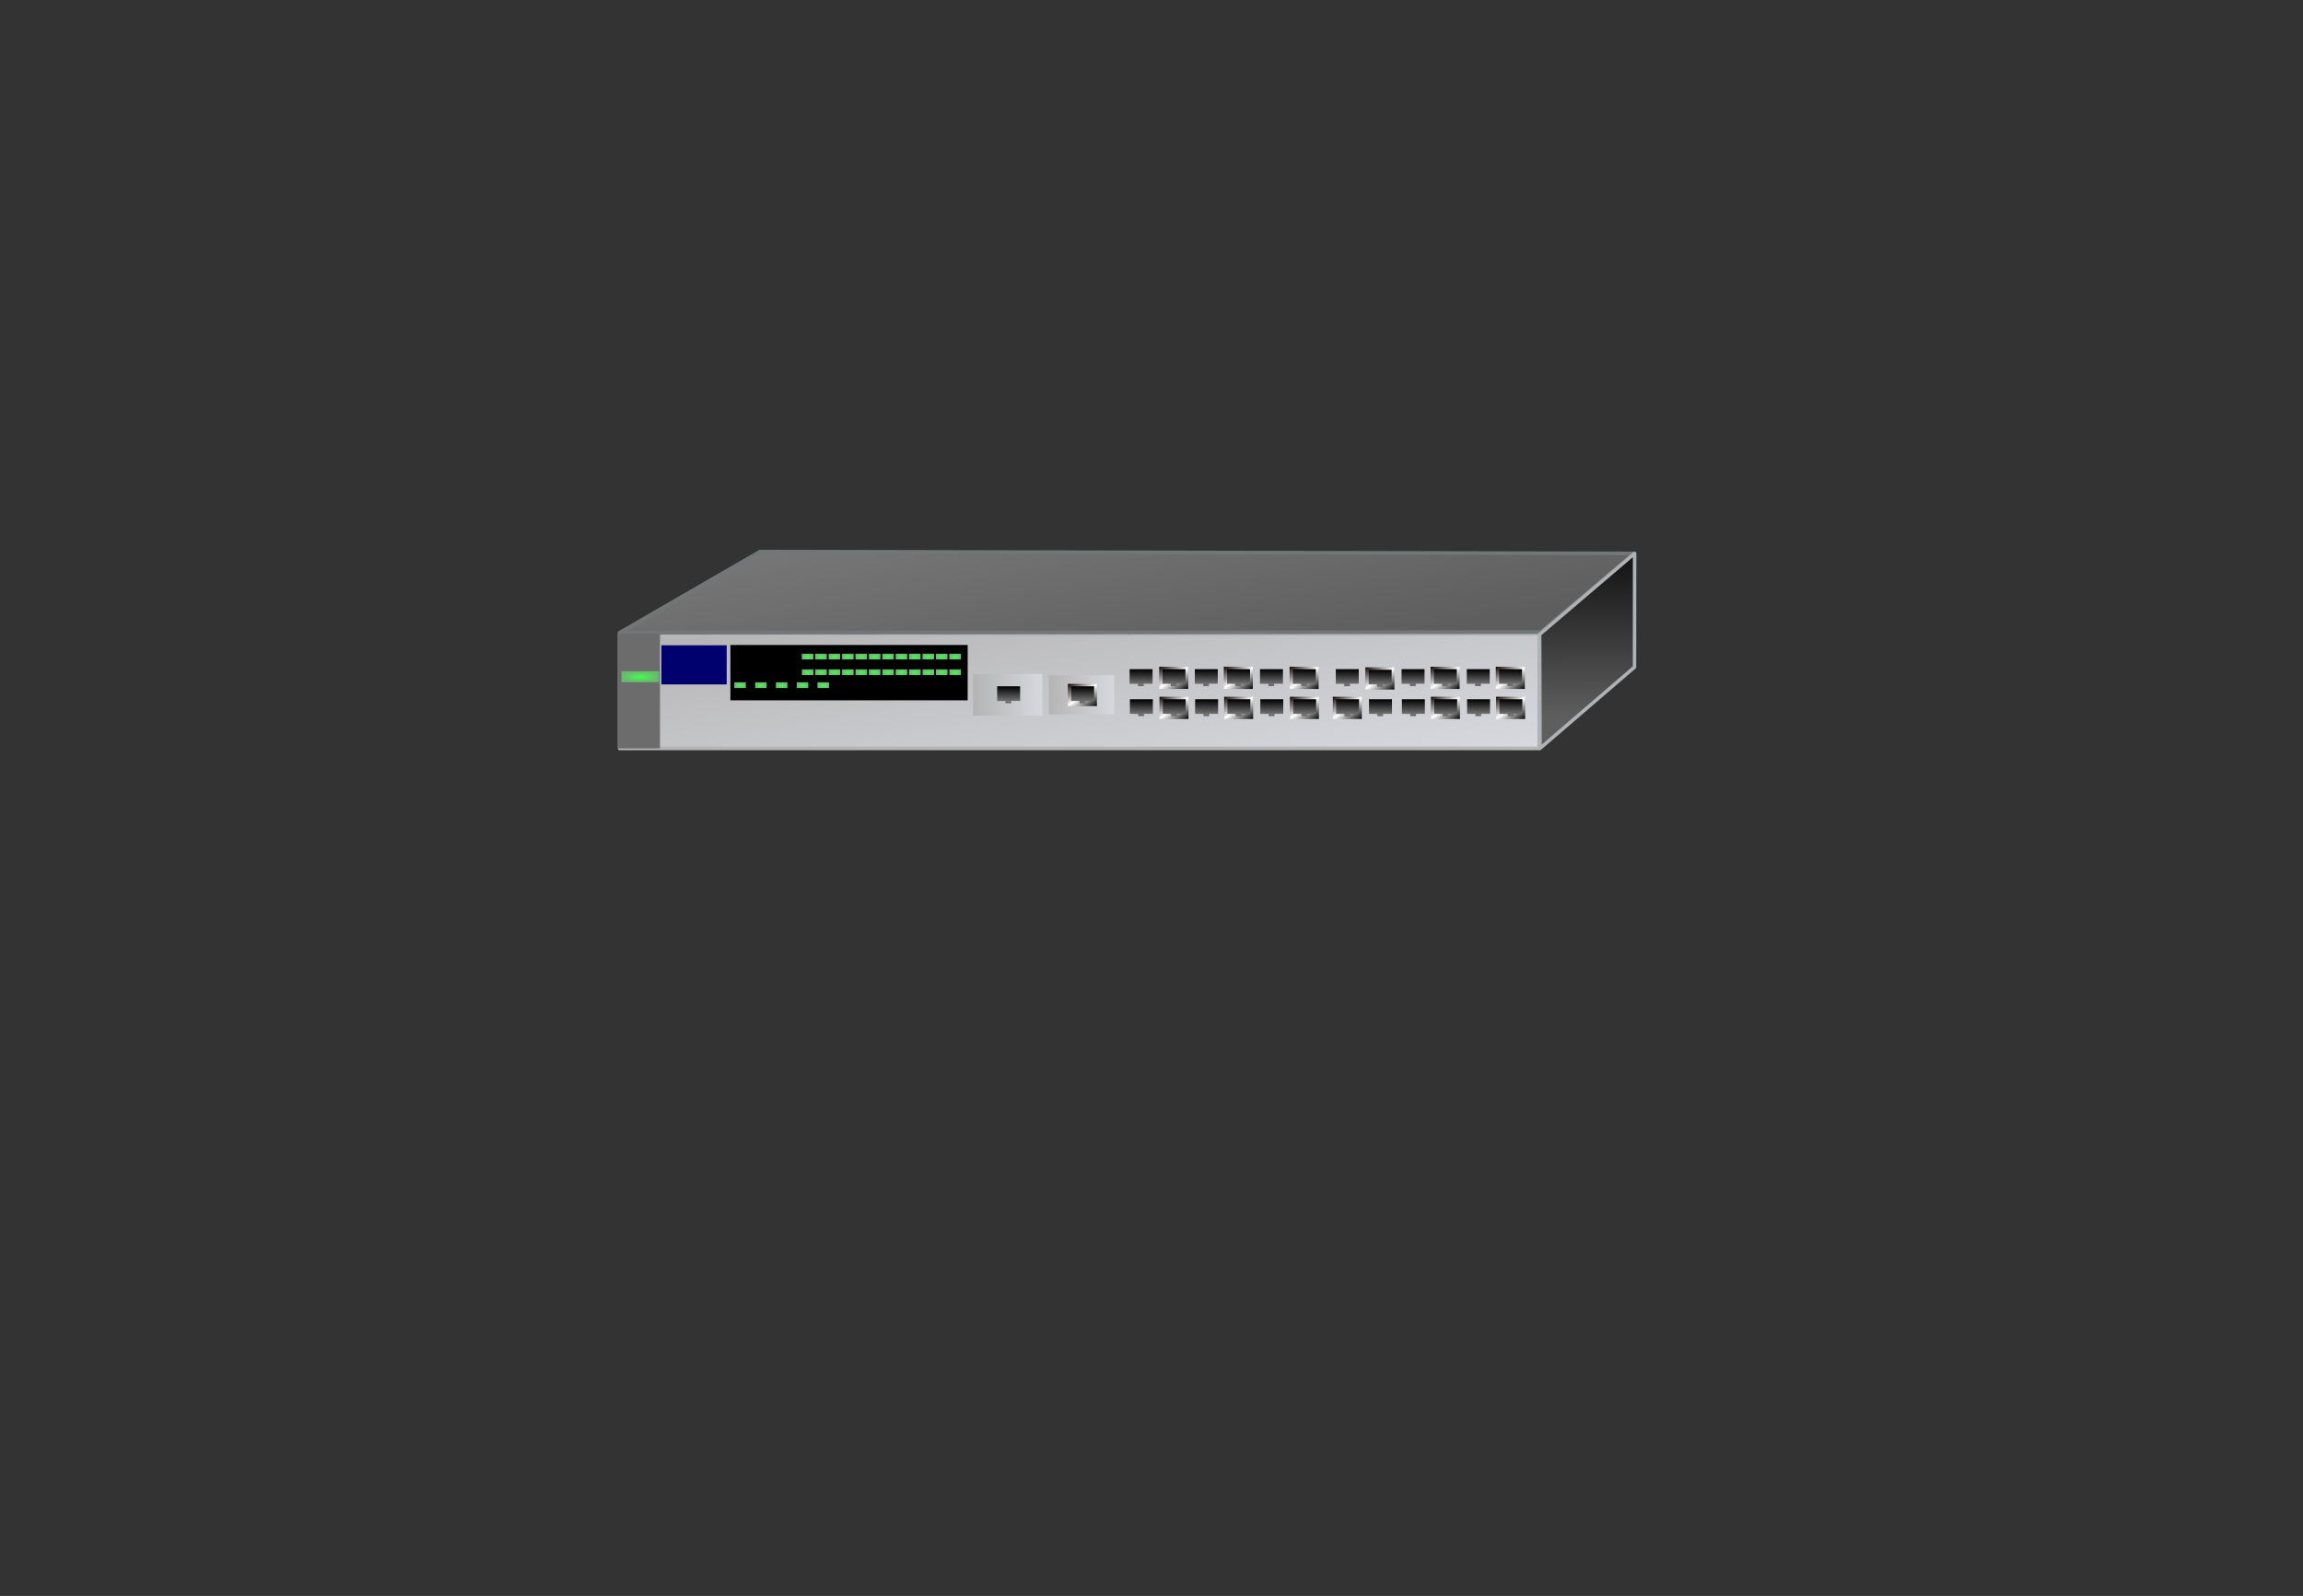 <?xml version="1.0" encoding="UTF-8" standalone="no"?>
<!-- Created with Inkscape (http://www.inkscape.org/) -->
<svg xmlns:rdf="http://www.w3.org/1999/02/22-rdf-syntax-ns#" xmlns="http://www.w3.org/2000/svg" xmlns:cc="http://web.resource.org/cc/" xmlns:xlink="http://www.w3.org/1999/xlink" xmlns:dc="http://purl.org/dc/elements/1.1/" xmlns:svg="http://www.w3.org/2000/svg" xmlns:inkscape="http://www.inkscape.org/namespaces/inkscape" xmlns:sodipodi="http://sodipodi.sourceforge.net/DTD/sodipodi-0.dtd" xmlns:ns1="http://sozi.baierouge.fr" id="svg5846" viewBox="0 0 311.81 216.14" version="1.0" y="0" x="0" inkscape:version="0.91 r13725">
  <rect x="0" y="0" width="311.81" height="216.14" fill="#333333" stroke="none"/>
  <defs id="defs3">
    <radialGradient id="radialGradient31357" xlink:href="#linearGradient14160" gradientUnits="userSpaceOnUse" cy="99.988" cx="-66.099" gradientTransform="matrix(1.27 0 0 .371 -145.88 697.28)" r="2.007"/>
    <linearGradient id="linearGradient22775" y2="80.317" xlink:href="#linearGradient11442" gradientUnits="userSpaceOnUse" y1="83.947" gradientTransform="matrix(1.372 0 0 .917 6.736 -1.0271e-10)" x2="-63.953" x1="-64.001"/>
    <linearGradient id="linearGradient22773" y2="84.271" xlink:href="#linearGradient10810" gradientUnits="userSpaceOnUse" y1="80.49" gradientTransform="matrix(1.731 0 0 1.389 183.1 -38.746)" x2="-152.33" x1="-156.03"/>
    <linearGradient id="linearGradient31365" y2="1085.7" xlink:href="#linearGradient12759" gradientUnits="userSpaceOnUse" y1="1085.7" gradientTransform="matrix(.787 0 0 .475 -83.75 220.75)" x2="-116.41" x1="-128.31"/>
    <linearGradient id="linearGradient22779" y2="80.317" xlink:href="#linearGradient11442" gradientUnits="userSpaceOnUse" y1="83.947" gradientTransform="matrix(1.372 0 0 .917 6.736 -1.0277e-10)" x2="-63.953" x1="-64.001"/>
    <linearGradient id="linearGradient31371" y2="1085.7" xlink:href="#linearGradient12759" gradientUnits="userSpaceOnUse" y1="1085.7" gradientTransform="matrix(.743 0 0 .446 -79.215 253)" x2="-116.41" x1="-128.31"/>
    <radialGradient id="radialGradient31374" xlink:href="#linearGradient14160" gradientUnits="userSpaceOnUse" cy="99.988" cx="-66.099" gradientTransform="matrix(.389 0 0 .195 -187.76 716.04)" r="2.007"/>
    <radialGradient id="radialGradient31377" xlink:href="#linearGradient14160" gradientUnits="userSpaceOnUse" cy="99.988" cx="-66.099" gradientTransform="matrix(.389 0 0 .195 -184.95 716.04)" r="2.007"/>
    <radialGradient id="radialGradient31380" xlink:href="#linearGradient14160" gradientUnits="userSpaceOnUse" cy="99.988" cx="-66.099" gradientTransform="matrix(.389 0 0 .195 -179.32 716.04)" r="2.007"/>
    <radialGradient id="radialGradient31383" xlink:href="#linearGradient14160" gradientUnits="userSpaceOnUse" cy="99.988" cx="-66.099" gradientTransform="matrix(.389 0 0 .195 -182.13 716.04)" r="2.007"/>
    <radialGradient id="radialGradient31386" xlink:href="#linearGradient14160" gradientUnits="userSpaceOnUse" cy="99.988" cx="-66.099" gradientTransform="matrix(.389 0 0 .195 -190.58 716.04)" r="2.007"/>
    <radialGradient id="radialGradient31389" xlink:href="#linearGradient14160" gradientUnits="userSpaceOnUse" cy="99.988" cx="-66.099" gradientTransform="matrix(.389 0 0 .195 -174.17 714.29)" r="2.007"/>
    <radialGradient id="radialGradient31392" xlink:href="#linearGradient14160" gradientUnits="userSpaceOnUse" cy="99.988" cx="-66.099" gradientTransform="matrix(.389 0 0 .195 -175.99 714.29)" r="2.007"/>
    <radialGradient id="radialGradient31395" xlink:href="#linearGradient14160" gradientUnits="userSpaceOnUse" cy="99.988" cx="-66.099" gradientTransform="matrix(.389 0 0 .195 -172.36 714.29)" r="2.007"/>
    <radialGradient id="radialGradient31398" xlink:href="#linearGradient14160" gradientUnits="userSpaceOnUse" cy="99.988" cx="-66.099" gradientTransform="matrix(.389 0 0 .195 -170.54 714.29)" r="2.007"/>
    <radialGradient id="radialGradient31401" xlink:href="#linearGradient14160" gradientUnits="userSpaceOnUse" cy="99.988" cx="-66.099" gradientTransform="matrix(.389 0 0 .195 -181.43 714.29)" r="2.007"/>
    <radialGradient id="radialGradient31404" xlink:href="#linearGradient14160" gradientUnits="userSpaceOnUse" cy="99.988" cx="-66.099" gradientTransform="matrix(.389 0 0 .195 -166.91 714.29)" r="2.007"/>
    <radialGradient id="radialGradient31407" xlink:href="#linearGradient14160" gradientUnits="userSpaceOnUse" cy="99.988" cx="-66.099" gradientTransform="matrix(.389 0 0 .195 -177.8 714.29)" r="2.007"/>
    <radialGradient id="radialGradient31410" xlink:href="#linearGradient14160" gradientUnits="userSpaceOnUse" cy="99.988" cx="-66.099" gradientTransform="matrix(.389 0 0 .195 -165.1 714.29)" r="2.007"/>
    <radialGradient id="radialGradient31413" xlink:href="#linearGradient14160" gradientUnits="userSpaceOnUse" cy="99.988" cx="-66.099" gradientTransform="matrix(.389 0 0 .195 -161.46 714.29)" r="2.007"/>
    <radialGradient id="radialGradient31416" xlink:href="#linearGradient14160" gradientUnits="userSpaceOnUse" cy="99.988" cx="-66.099" gradientTransform="matrix(.389 0 0 .195 -163.28 714.29)" r="2.007"/>
    <radialGradient id="radialGradient31419" xlink:href="#linearGradient14160" gradientUnits="userSpaceOnUse" cy="99.988" cx="-66.099" gradientTransform="matrix(.389 0 0 .195 -168.73 714.29)" r="2.007"/>
    <radialGradient id="radialGradient31422" xlink:href="#linearGradient14160" gradientUnits="userSpaceOnUse" cy="99.988" cx="-66.099" gradientTransform="matrix(.389 0 0 .195 -179.62 714.29)" r="2.007"/>
    <linearGradient id="linearGradient31425" y2="1977.9" gradientUnits="userSpaceOnUse" y1="1924" gradientTransform="scale(2.672 .374)" x2="-35.763" x1="-39.829">
      <stop id="stop41495" style="stop-color:#181818" offset="0"/>
      <stop id="stop41497" style="stop-color:#5e5e5e" offset="1"/>
    </linearGradient>
    <linearGradient id="linearGradient31428" y2="275.81" gradientUnits="userSpaceOnUse" y1="233.37" gradientTransform="matrix(2.5 0 0 .399 -141.75 617.43)" x2="8.398" x1="-35.945">
      <stop id="stop21827" style="stop-color:#808080" offset="0"/>
      <stop id="stop21829" style="stop-color:#5e5e5e" offset="1"/>
    </linearGradient>
    <radialGradient id="radialGradient31431" xlink:href="#linearGradient14160" gradientUnits="userSpaceOnUse" cy="99.988" cx="-66.099" gradientTransform="matrix(.389 0 0 .195 -174.18 712.17)" r="2.007"/>
    <radialGradient id="radialGradient31434" xlink:href="#linearGradient14160" gradientUnits="userSpaceOnUse" cy="99.988" cx="-66.099" gradientTransform="matrix(.389 0 0 .195 -175.99 712.17)" r="2.007"/>
    <radialGradient id="radialGradient31437" xlink:href="#linearGradient14160" gradientUnits="userSpaceOnUse" cy="99.988" cx="-66.099" gradientTransform="matrix(.389 0 0 .195 -172.36 712.17)" r="2.007"/>
    <radialGradient id="radialGradient31440" xlink:href="#linearGradient14160" gradientUnits="userSpaceOnUse" cy="99.988" cx="-66.099" gradientTransform="matrix(.389 0 0 .195 -170.55 712.17)" r="2.007"/>
    <radialGradient id="radialGradient31443" xlink:href="#linearGradient14160" gradientUnits="userSpaceOnUse" cy="99.988" cx="-66.099" gradientTransform="matrix(.389 0 0 .195 -181.44 712.17)" r="2.007"/>
    <radialGradient id="radialGradient31446" xlink:href="#linearGradient14160" gradientUnits="userSpaceOnUse" cy="99.988" cx="-66.099" gradientTransform="matrix(.389 0 0 .195 -166.92 712.17)" r="2.007"/>
    <radialGradient id="radialGradient31449" xlink:href="#linearGradient14160" gradientUnits="userSpaceOnUse" cy="99.988" cx="-66.099" gradientTransform="matrix(.389 0 0 .195 -177.81 712.17)" r="2.007"/>
    <radialGradient id="radialGradient31452" xlink:href="#linearGradient14160" gradientUnits="userSpaceOnUse" cy="99.988" cx="-66.099" gradientTransform="matrix(.389 0 0 .195 -165.1 712.17)" r="2.007"/>
    <radialGradient id="radialGradient31455" xlink:href="#linearGradient14160" gradientUnits="userSpaceOnUse" cy="99.988" cx="-66.099" gradientTransform="matrix(.389 0 0 .195 -161.47 712.17)" r="2.007"/>
    <radialGradient id="radialGradient31458" xlink:href="#linearGradient14160" gradientUnits="userSpaceOnUse" cy="99.988" cx="-66.099" gradientTransform="matrix(.389 0 0 .195 -163.29 712.17)" r="2.007"/>
    <radialGradient id="radialGradient31461" xlink:href="#linearGradient14160" gradientUnits="userSpaceOnUse" cy="99.988" cx="-66.099" gradientTransform="matrix(.389 0 0 .195 -168.73 712.17)" r="2.007"/>
    <radialGradient id="radialGradient31464" xlink:href="#linearGradient14160" gradientUnits="userSpaceOnUse" cy="99.988" cx="-66.099" gradientTransform="matrix(.389 0 0 .195 -179.62 712.17)" r="2.007"/>
    <linearGradient id="linearGradient21833" y2="80.317" xlink:href="#linearGradient11442" gradientUnits="userSpaceOnUse" y1="83.947" gradientTransform="matrix(1.372 0 0 .917 6.736 -1.023e-10)" x2="-63.953" x1="-64.001"/>
    <linearGradient id="linearGradient21837" y2="80.317" xlink:href="#linearGradient11442" gradientUnits="userSpaceOnUse" y1="83.947" gradientTransform="matrix(1.372 0 0 .917 6.736 -1.0234e-10)" x2="-63.953" x1="-64.001"/>
    <linearGradient id="linearGradient21841" y2="80.317" xlink:href="#linearGradient11442" gradientUnits="userSpaceOnUse" y1="83.947" gradientTransform="matrix(1.372 0 0 .917 6.736 -1.0235e-10)" x2="-63.953" x1="-64.001"/>
    <linearGradient id="linearGradient21845" y2="80.317" xlink:href="#linearGradient11442" gradientUnits="userSpaceOnUse" y1="83.947" gradientTransform="matrix(1.372 0 0 .917 6.736 -1.0235e-10)" x2="-63.953" x1="-64.001"/>
    <linearGradient id="linearGradient21849" y2="80.317" xlink:href="#linearGradient11442" gradientUnits="userSpaceOnUse" y1="83.947" gradientTransform="matrix(1.372 0 0 .917 6.736 -1.0235e-10)" x2="-63.953" x1="-64.001"/>
    <linearGradient id="linearGradient21853" y2="80.317" xlink:href="#linearGradient11442" gradientUnits="userSpaceOnUse" y1="83.947" gradientTransform="matrix(1.372 0 0 .917 6.736 -1.0236e-10)" x2="-63.953" x1="-64.001"/>
    <linearGradient id="linearGradient21881" y2="80.317" xlink:href="#linearGradient11442" gradientUnits="userSpaceOnUse" y1="83.947" gradientTransform="matrix(1.372 0 0 .917 6.736 -1.0306e-10)" x2="-63.953" x1="-64.001"/>
    <linearGradient id="linearGradient21885" y2="80.317" xlink:href="#linearGradient11442" gradientUnits="userSpaceOnUse" y1="83.947" gradientTransform="matrix(1.372 0 0 .917 6.736 -1.0306e-10)" x2="-63.953" x1="-64.001"/>
    <linearGradient id="linearGradient21889" y2="80.317" xlink:href="#linearGradient11442" gradientUnits="userSpaceOnUse" y1="83.947" gradientTransform="matrix(1.372 0 0 .917 6.736 -1.0307e-10)" x2="-63.953" x1="-64.001"/>
    <linearGradient id="linearGradient21893" y2="80.317" xlink:href="#linearGradient11442" gradientUnits="userSpaceOnUse" y1="83.947" gradientTransform="matrix(1.372 0 0 .917 6.736 -1.0307e-10)" x2="-63.953" x1="-64.001"/>
    <linearGradient id="linearGradient21897" y2="80.317" xlink:href="#linearGradient11442" gradientUnits="userSpaceOnUse" y1="83.947" gradientTransform="matrix(1.372 0 0 .917 6.736 -1.0307e-10)" x2="-63.953" x1="-64.001"/>
    <linearGradient id="linearGradient21901" y2="80.317" xlink:href="#linearGradient11442" gradientUnits="userSpaceOnUse" y1="83.947" gradientTransform="matrix(1.372 0 0 .917 6.736 -1.0308e-10)" x2="-63.953" x1="-64.001"/>
    <linearGradient id="linearGradient21857" y2="80.317" xlink:href="#linearGradient11442" gradientUnits="userSpaceOnUse" y1="83.947" gradientTransform="matrix(1.372 0 0 .917 6.736 -1.0284e-10)" x2="-63.953" x1="-64.001"/>
    <linearGradient id="linearGradient21861" y2="80.317" xlink:href="#linearGradient11442" gradientUnits="userSpaceOnUse" y1="83.947" gradientTransform="matrix(1.372 0 0 .917 6.736 -1.035e-10)" x2="-63.953" x1="-64.001"/>
    <linearGradient id="linearGradient21865" y2="80.317" xlink:href="#linearGradient11442" gradientUnits="userSpaceOnUse" y1="83.947" gradientTransform="matrix(1.372 0 0 .917 6.736 -1.0284e-10)" x2="-63.953" x1="-64.001"/>
    <linearGradient id="linearGradient21869" y2="80.317" xlink:href="#linearGradient11442" gradientUnits="userSpaceOnUse" y1="83.947" gradientTransform="matrix(1.372 0 0 .917 6.736 -1.0284e-10)" x2="-63.953" x1="-64.001"/>
    <linearGradient id="linearGradient21873" y2="80.317" xlink:href="#linearGradient11442" gradientUnits="userSpaceOnUse" y1="83.947" gradientTransform="matrix(1.372 0 0 .917 6.736 -1.0284e-10)" x2="-63.953" x1="-64.001"/>
    <linearGradient id="linearGradient21877" y2="80.317" xlink:href="#linearGradient11442" gradientUnits="userSpaceOnUse" y1="83.947" gradientTransform="matrix(1.372 0 0 .917 6.736 -1.0285e-10)" x2="-63.953" x1="-64.001"/>
    <linearGradient id="linearGradient21905" y2="80.317" xlink:href="#linearGradient11442" gradientUnits="userSpaceOnUse" y1="83.947" gradientTransform="matrix(1.372 0 0 .917 6.736 -1.0293e-10)" x2="-63.953" x1="-64.001"/>
    <linearGradient id="linearGradient21909" y2="80.317" xlink:href="#linearGradient11442" gradientUnits="userSpaceOnUse" y1="83.947" gradientTransform="matrix(1.372 0 0 .917 6.736 -1.0293e-10)" x2="-63.953" x1="-64.001"/>
    <linearGradient id="linearGradient21913" y2="80.317" xlink:href="#linearGradient11442" gradientUnits="userSpaceOnUse" y1="83.947" gradientTransform="matrix(1.372 0 0 .917 6.736 -1.0293e-10)" x2="-63.953" x1="-64.001"/>
    <linearGradient id="linearGradient21917" y2="80.317" xlink:href="#linearGradient11442" gradientUnits="userSpaceOnUse" y1="83.947" gradientTransform="matrix(1.372 0 0 .917 6.736 -1.0294e-10)" x2="-63.953" x1="-64.001"/>
    <linearGradient id="linearGradient21921" y2="80.317" xlink:href="#linearGradient11442" gradientUnits="userSpaceOnUse" y1="83.947" gradientTransform="matrix(1.372 0 0 .917 6.736 -1.0293e-10)" x2="-63.953" x1="-64.001"/>
    <linearGradient id="linearGradient21925" y2="80.317" xlink:href="#linearGradient11442" gradientUnits="userSpaceOnUse" y1="83.947" gradientTransform="matrix(1.372 0 0 .917 6.736 -1.0295e-10)" x2="-63.953" x1="-64.001"/>
    <linearGradient id="linearGradient31540" y2="275.81" xlink:href="#linearGradient12759" gradientUnits="userSpaceOnUse" y1="233.37" gradientTransform="matrix(2.506 0 0 .399 -141.98 635.43)" x2="8.398" x1="-35.945"/>
    <linearGradient id="linearGradient12759">
      <stop id="stop12761" style="stop-color:#b4b4b4" offset="0"/>
      <stop id="stop12763" style="stop-color:#d7d8de" offset="1"/>
    </linearGradient>
    <linearGradient id="linearGradient14160">
      <stop id="stop14161" style="stop-color:#4af853" offset="0"/>
      <stop id="stop14162" style="stop-color:#68b96d" offset="1"/>
    </linearGradient>
    <linearGradient id="linearGradient11442">
      <stop id="stop11443" style="stop-color:#6e6e6e" offset="0"/>
      <stop id="stop11444" style="stop-color:#000000" offset="1"/>
    </linearGradient>
    <linearGradient id="linearGradient10810">
      <stop id="stop10811" style="stop-color:#0e0000" offset="0"/>
      <stop id="stop10814" style="stop-color:#ffffff" offset=".5"/>
      <stop id="stop10812" style="stop-color:#000000" offset="1"/>
    </linearGradient>
  </defs>
  <g id="layer1">
    <g id="g31545" transform="translate(316.51 -642.71)">
      <path id="path20444" style="stroke-linejoin:round;stroke:#b5b5b5;stroke-width:.5;fill:url(#linearGradient31540)" d="m-232.61 728.55h124.5v15.51h-124.5v-15.51z"/>
      <rect id="rect22757" style="fill-rule:evenodd;fill:#000000" height="7.493" width="32.127" y="730.06" x="-217.62"/>
      <g id="g20450" transform="matrix(.611 0 0 .579 -88.773 690.72)">
        <rect id="rect20452" style="fill:url(#linearGradient22773)" rx="0" height="5.195" width="6.432" y="73.028" x="-86.966"/>
        <path id="path20454" style="fill:url(#linearGradient21925)" d="m-86.235 73.601h5.087v3.423h-1.955l-0.011 0.547h-0.616-0.656l0.009-0.528-1.858-0.019v-3.423z"/>
      </g>
      <g id="g20456" transform="matrix(.611 0 0 .579 -93.226 690.72)">
        <rect id="rect20458" style="fill:url(#linearGradient22773)" rx="0" height="5.195" width="6.432" y="73.028" x="-86.966"/>
        <path id="path20460" style="fill:url(#linearGradient21921)" d="m-86.235 73.601h5.087v3.423h-1.955l-0.011 0.547h-0.616-0.656l0.009-0.528-1.858-0.019v-3.423z"/>
      </g>
      <g id="g20462" transform="matrix(.611 0 0 .579 -97.679 690.72)">
        <rect id="rect20464" style="fill:url(#linearGradient22773)" rx="0" height="5.195" width="6.432" y="73.028" x="-86.966"/>
        <path id="path20466" style="fill:url(#linearGradient21917)" d="m-86.235 73.601h5.087v3.423h-1.955l-0.011 0.547h-0.616-0.656l0.009-0.528-1.858-0.019v-3.423z"/>
      </g>
      <g id="g20468" transform="matrix(.611 0 0 .579 -102.05 690.72)">
        <rect id="rect20470" style="fill:url(#linearGradient22773)" rx="0" height="5.195" width="6.432" y="73.028" x="-86.966"/>
        <path id="path20472" style="fill:url(#linearGradient21913)" d="m-86.235 73.601h5.087v3.423h-1.955l-0.011 0.547h-0.616-0.656l0.009-0.528-1.858-0.019v-3.423z"/>
      </g>
      <g id="g20474" transform="matrix(.611 0 0 .579 -106.43 690.72)">
        <rect id="rect20476" style="fill:url(#linearGradient22773)" rx="0" height="5.195" width="6.432" y="73.028" x="-86.966"/>
        <path id="path20478" style="fill:url(#linearGradient21909)" d="m-86.235 73.601h5.087v3.423h-1.955l-0.011 0.547h-0.616-0.656l0.009-0.528-1.858-0.019v-3.423z"/>
      </g>
      <g id="g20480" transform="matrix(.611 0 0 .579 -110.88 690.72)">
        <rect id="rect20482" style="fill:url(#linearGradient22773)" rx="0" height="5.195" width="6.432" y="73.028" x="-86.966"/>
        <path id="path20484" style="fill:url(#linearGradient21905)" d="m-86.235 73.601h5.087v3.423h-1.955l-0.011 0.547h-0.616-0.656l0.009-0.528-1.858-0.019v-3.423z"/>
      </g>
      <g id="g20486" transform="matrix(.611 0 0 .579 -60.855 690.72)">
        <rect id="rect20488" style="fill:url(#linearGradient22773)" rx="0" height="5.195" width="6.432" y="73.028" x="-86.966"/>
        <path id="path20490" style="fill:url(#linearGradient21877)" d="m-86.235 73.601h5.087v3.423h-1.955l-0.011 0.547h-0.616-0.656l0.009-0.528-1.858-0.019v-3.423z"/>
      </g>
      <g id="g20492" transform="matrix(.611 0 0 .579 -65.23 690.72)">
        <rect id="rect20494" style="fill:url(#linearGradient22773)" rx="0" height="5.195" width="6.432" y="73.028" x="-86.966"/>
        <path id="path20496" style="fill:url(#linearGradient21873)" d="m-86.235 73.601h5.087v3.423h-1.955l-0.011 0.547h-0.616-0.656l0.009-0.528-1.858-0.019v-3.423z"/>
      </g>
      <g id="g20498" transform="matrix(.611 0 0 .579 -69.683 690.72)">
        <rect id="rect20500" style="fill:url(#linearGradient22773)" rx="0" height="5.195" width="6.432" y="73.028" x="-86.966"/>
        <path id="path20502" style="fill:url(#linearGradient21869)" d="m-86.235 73.601h5.087v3.423h-1.955l-0.011 0.547h-0.616-0.656l0.009-0.528-1.858-0.019v-3.423z"/>
      </g>
      <g id="g20504" transform="matrix(.611 0 0 .579 -74.058 690.72)">
        <rect id="rect20506" style="fill:url(#linearGradient22773)" rx="0" height="5.195" width="6.432" y="73.028" x="-86.966"/>
        <path id="path20508" style="fill:url(#linearGradient21865)" d="m-86.235 73.601h5.087v3.423h-1.955l-0.011 0.547h-0.616-0.656l0.009-0.528-1.858-0.019v-3.423z"/>
      </g>
      <g id="g20510" transform="matrix(.611 0 0 .579 -78.511 690.8)">
        <rect id="rect20512" style="fill:url(#linearGradient22773)" rx="0" height="5.195" width="6.432" y="73.028" x="-86.966"/>
        <path id="path20514" style="fill:url(#linearGradient21861)" d="m-86.235 73.601h5.087v3.423h-1.955l-0.011 0.547h-0.616-0.656l0.009-0.528-1.858-0.019v-3.423z"/>
      </g>
      <g id="g20516" transform="matrix(.611 0 0 .579 -82.964 690.72)">
        <rect id="rect20518" style="fill:url(#linearGradient22773)" rx="0" height="5.195" width="6.432" y="73.028" x="-86.966"/>
        <path id="path20520" style="fill:url(#linearGradient21857)" d="m-86.235 73.601h5.087v3.423h-1.955l-0.011 0.547h-0.616-0.656l0.009-0.528-1.858-0.019v-3.423z"/>
      </g>
      <g id="g20522" transform="matrix(.611 0 0 .579 -88.73 694.79)">
        <rect id="rect20524" style="fill:url(#linearGradient22773)" rx="0" height="5.195" width="6.432" y="73.028" x="-86.966"/>
        <path id="path20526" style="fill:url(#linearGradient21901)" d="m-86.235 73.601h5.087v3.423h-1.955l-0.011 0.547h-0.616-0.656l0.009-0.528-1.858-0.019v-3.423z"/>
      </g>
      <g id="g20528" transform="matrix(.611 0 0 .579 -93.184 694.79)">
        <rect id="rect20530" style="fill:url(#linearGradient22773)" rx="0" height="5.195" width="6.432" y="73.028" x="-86.966"/>
        <path id="path20532" style="fill:url(#linearGradient21897)" d="m-86.235 73.601h5.087v3.423h-1.955l-0.011 0.547h-0.616-0.656l0.009-0.528-1.858-0.019v-3.423z"/>
      </g>
      <g id="g20534" transform="matrix(.611 0 0 .579 -97.637 694.79)">
        <rect id="rect20536" style="fill:url(#linearGradient22773)" rx="0" height="5.195" width="6.432" y="73.028" x="-86.966"/>
        <path id="path20538" style="fill:url(#linearGradient21893)" d="m-86.235 73.601h5.087v3.423h-1.955l-0.011 0.547h-0.616-0.656l0.009-0.528-1.858-0.019v-3.423z"/>
      </g>
      <g id="g20540" transform="matrix(.611 0 0 .579 -102.01 694.79)">
        <rect id="rect20542" style="fill:url(#linearGradient22773)" rx="0" height="5.195" width="6.432" y="73.028" x="-86.966"/>
        <path id="path20544" style="fill:url(#linearGradient21889)" d="m-86.235 73.601h5.087v3.423h-1.955l-0.011 0.547h-0.616-0.656l0.009-0.528-1.858-0.019v-3.423z"/>
      </g>
      <g id="g20546" transform="matrix(.611 0 0 .579 -106.39 694.79)">
        <rect id="rect20548" style="fill:url(#linearGradient22773)" rx="0" height="5.195" width="6.432" y="73.028" x="-86.966"/>
        <path id="path20550" style="fill:url(#linearGradient21885)" d="m-86.235 73.601h5.087v3.423h-1.955l-0.011 0.547h-0.616-0.656l0.009-0.528-1.858-0.019v-3.423z"/>
      </g>
      <g id="g20552" transform="matrix(.611 0 0 .579 -110.84 694.79)">
        <rect id="rect20554" style="fill:url(#linearGradient22773)" rx="0" height="5.195" width="6.432" y="73.028" x="-86.966"/>
        <path id="path20556" style="fill:url(#linearGradient21881)" d="m-86.235 73.601h5.087v3.423h-1.955l-0.011 0.547h-0.616-0.656l0.009-0.528-1.858-0.019v-3.423z"/>
      </g>
      <g id="g20558" transform="matrix(.611 0 0 .579 -60.812 694.79)">
        <rect id="rect20560" style="fill:url(#linearGradient22773)" rx="0" height="5.195" width="6.432" y="73.028" x="-86.966"/>
        <path id="path20562" style="fill:url(#linearGradient21853)" d="m-86.235 73.601h5.087v3.423h-1.955l-0.011 0.547h-0.616-0.656l0.009-0.528-1.858-0.019v-3.423z"/>
      </g>
      <g id="g20564" transform="matrix(.611 0 0 .579 -65.187 694.79)">
        <rect id="rect20566" style="fill:url(#linearGradient22773)" rx="0" height="5.195" width="6.432" y="73.028" x="-86.966"/>
        <path id="path20568" style="fill:url(#linearGradient21849)" d="m-86.235 73.601h5.087v3.423h-1.955l-0.011 0.547h-0.616-0.656l0.009-0.528-1.858-0.019v-3.423z"/>
      </g>
      <g id="g20570" transform="matrix(.611 0 0 .579 -69.64 694.79)">
        <rect id="rect20572" style="fill:url(#linearGradient22773)" rx="0" height="5.195" width="6.432" y="73.028" x="-86.966"/>
        <path id="path20574" style="fill:url(#linearGradient21845)" d="m-86.235 73.601h5.087v3.423h-1.955l-0.011 0.547h-0.616-0.656l0.009-0.528-1.858-0.019v-3.423z"/>
      </g>
      <g id="g20576" transform="matrix(.611 0 0 .579 -74.015 694.79)">
        <rect id="rect20578" style="fill:url(#linearGradient22773)" rx="0" height="5.195" width="6.432" y="73.028" x="-86.966"/>
        <path id="path20580" style="fill:url(#linearGradient21841)" d="m-86.235 73.601h5.087v3.423h-1.955l-0.011 0.547h-0.616-0.656l0.009-0.528-1.858-0.019v-3.423z"/>
      </g>
      <g id="g20582" transform="matrix(.611 0 0 .579 -82.922 694.79)">
        <rect id="rect20584" style="fill:url(#linearGradient22773)" rx="0" height="5.195" width="6.432" y="73.028" x="-86.966"/>
        <path id="path20586" style="fill:url(#linearGradient21837)" d="m-86.235 73.601h5.087v3.423h-1.955l-0.011 0.547h-0.616-0.656l0.009-0.528-1.858-0.019v-3.423z"/>
      </g>
      <g id="g20588" transform="matrix(.611 0 0 .579 -78.467 694.79)">
        <rect id="rect20590" style="fill:url(#linearGradient22773)" rx="0" height="5.195" width="6.432" y="73.028" x="-86.966"/>
        <path id="path20592" style="fill:url(#linearGradient21833)" d="m-86.235 73.601h5.087v3.423h-1.955l-0.011 0.547h-0.616-0.656l0.009-0.528-1.858-0.019v-3.423z"/>
      </g>
      <rect id="rect20596" style="fill:url(#radialGradient31464)" rx="0" height=".781" width="1.562" y="731.24" x="-206.13"/>
      <rect id="rect20600" style="fill:url(#radialGradient31461)" rx="0" height=".781" width="1.562" y="731.24" x="-195.24"/>
      <rect id="rect20604" style="fill:url(#radialGradient31458)" rx="0" height=".781" width="1.562" y="731.24" x="-189.79"/>
      <rect id="rect20608" style="fill:url(#radialGradient31455)" rx="0" height=".781" width="1.562" y="731.24" x="-187.98"/>
      <rect id="rect20612" style="fill:url(#radialGradient31452)" rx="0" height=".781" width="1.562" y="731.24" x="-191.61"/>
      <rect id="rect20616" style="fill:url(#radialGradient31449)" rx="0" height=".781" width="1.562" y="731.24" x="-204.32"/>
      <rect id="rect20620" style="fill:url(#radialGradient31446)" rx="0" height=".781" width="1.562" y="731.24" x="-193.43"/>
      <rect id="rect20624" style="fill:url(#radialGradient31443)" rx="0" height=".781" width="1.562" y="731.24" x="-207.95"/>
      <rect id="rect20628" style="fill:url(#radialGradient31440)" rx="0" height=".781" width="1.562" y="731.24" x="-197.06"/>
      <rect id="rect20632" style="fill:url(#radialGradient31437)" rx="0" height=".781" width="1.562" y="731.24" x="-198.87"/>
      <rect id="rect20636" style="fill:url(#radialGradient31434)" rx="0" height=".781" width="1.562" y="731.24" x="-202.5"/>
      <rect id="rect20640" style="fill:url(#radialGradient31431)" rx="0" height=".781" width="1.562" y="731.24" x="-200.69"/>
      <path id="path20642" style="stroke-linejoin:round;stroke:#737677;stroke-width:.499;fill:url(#linearGradient31428)" d="m-213.61 717.41l118.32 0.25-12.63 10.65-124.7 0.09 19.01-10.99z"/>
      <path id="path20644" style="stroke-linejoin:round;stroke:#afb2b5;stroke-width:.469;fill:url(#linearGradient31425)" d="m-108.05 728.62l12.855-10.96-0.013 15.4-12.792 11-0.05-15.44z"/>
      <rect id="rect21927" style="fill:url(#radialGradient31422)" rx="0" height=".781" width="1.562" y="733.36" x="-206.13"/>
      <rect id="rect21929" style="fill:url(#radialGradient31419)" rx="0" height=".781" width="1.562" y="733.36" x="-195.24"/>
      <rect id="rect21931" style="fill:url(#radialGradient31416)" rx="0" height=".781" width="1.562" y="733.36" x="-189.79"/>
      <rect id="rect21933" style="fill:url(#radialGradient31413)" rx="0" height=".781" width="1.562" y="733.36" x="-187.97"/>
      <rect id="rect21935" style="fill:url(#radialGradient31410)" rx="0" height=".781" width="1.562" y="733.36" x="-191.6"/>
      <rect id="rect21937" style="fill:url(#radialGradient31407)" rx="0" height=".781" width="1.562" y="733.36" x="-204.31"/>
      <rect id="rect21939" style="fill:url(#radialGradient31404)" rx="0" height=".781" width="1.562" y="733.36" x="-193.42"/>
      <rect id="rect21941" style="fill:url(#radialGradient31401)" rx="0" height=".781" width="1.562" y="733.36" x="-207.94"/>
      <rect id="rect21943" style="fill:url(#radialGradient31398)" rx="0" height=".781" width="1.562" y="733.36" x="-197.05"/>
      <rect id="rect21945" style="fill:url(#radialGradient31395)" rx="0" height=".781" width="1.562" y="733.36" x="-198.87"/>
      <rect id="rect21947" style="fill:url(#radialGradient31392)" rx="0" height=".781" width="1.562" y="733.36" x="-202.5"/>
      <rect id="rect21949" style="fill:url(#radialGradient31389)" rx="0" height=".781" width="1.562" y="733.36" x="-200.68"/>
      <rect id="rect22737" style="fill:url(#radialGradient31386)" rx="0" height=".781" width="1.562" y="735.11" x="-217.09"/>
      <rect id="rect22739" style="fill:url(#radialGradient31383)" rx="0" height=".781" width="1.562" y="735.11" x="-208.64"/>
      <rect id="rect22741" style="fill:url(#radialGradient31380)" rx="0" height=".781" width="1.562" y="735.11" x="-205.83"/>
      <rect id="rect22743" style="fill:url(#radialGradient31377)" rx="0" height=".781" width="1.562" y="735.11" x="-211.46"/>
      <rect id="rect22745" style="fill:url(#radialGradient31374)" rx="0" height=".781" width="1.562" y="735.11" x="-214.27"/>
      <rect id="rect22781" style="fill-rule:evenodd;fill:url(#linearGradient31371)" height="5.303" width="8.839" y="734.16" x="-174.51"/>
      <g id="g22761" transform="matrix(.611 0 0 .579 -118.79 693.04)">
        <rect id="rect22763" style="fill:url(#linearGradient22773)" rx="0" height="5.195" width="6.432" y="73.028" x="-86.966"/>
        <path id="path22765" style="fill:url(#linearGradient22779)" d="m-86.235 73.601h5.087v3.423h-1.955l-0.011 0.547h-0.616-0.656l0.009-0.528-1.858-0.019v-3.423z"/>
      </g>
      <rect id="rect23587" style="fill-rule:evenodd;fill:url(#linearGradient31365)" height="5.657" width="9.369" y="733.99" x="-184.76"/>
      <g id="g22767" transform="matrix(.611 0 0 .579 -128.81 693.04)">
        <rect id="rect22769" style="fill:url(#linearGradient22773)" rx="0" height="5.195" width="6.432" y="73.028" x="-86.966"/>
        <path id="path22771" style="fill:url(#linearGradient22775)" d="m-86.235 73.601h5.087v3.423h-1.955l-0.011 0.547h-0.616-0.656l0.009-0.528-1.858-0.019v-3.423z"/>
      </g>
      <rect id="rect24349" style="fill-rule:evenodd;fill:#00006f" height="5.303" width="8.839" y="730.1" x="-226.96"/>
      <rect id="rect25117" style="fill-rule:evenodd;fill:#6c6c6c" height="15.556" width="5.657" y="728.51" x="-232.81"/>
      <rect id="rect20680" style="fill:url(#radialGradient31357)" rx="0" height="1.488" width="5.098" y="733.61" x="-232.37"/>
    </g>
  </g>
</svg>
